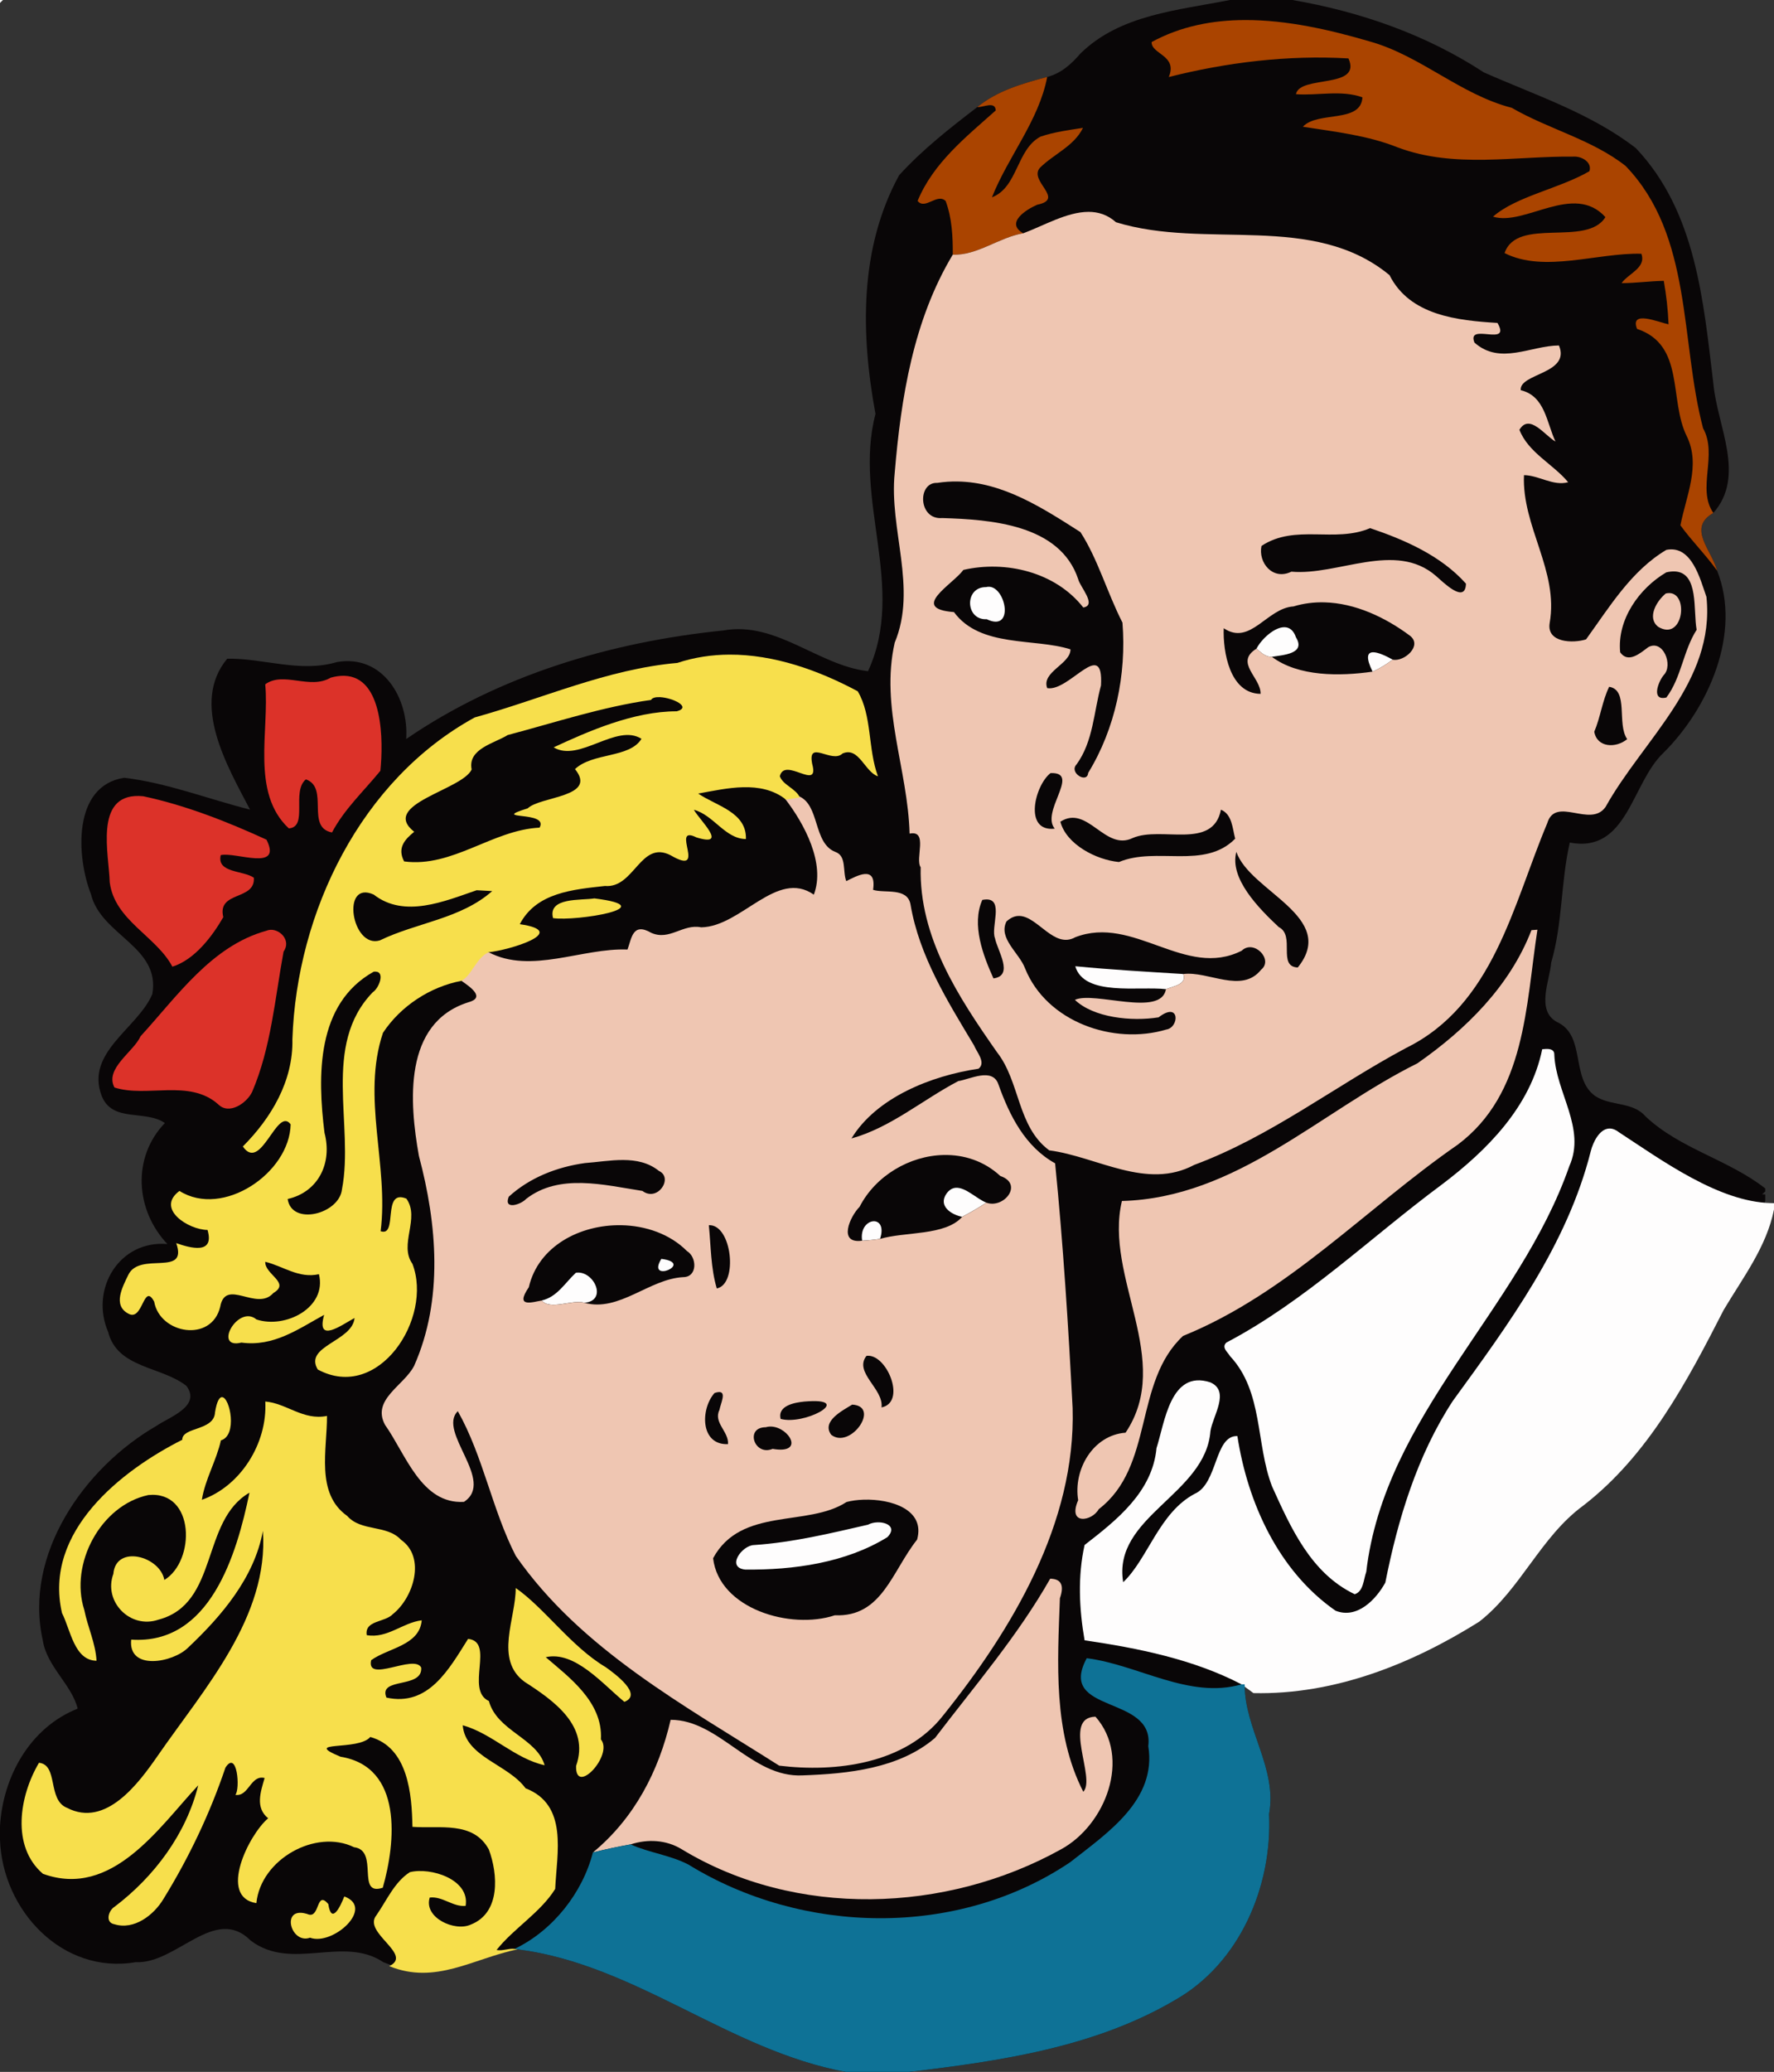 <?xml version="1.0" encoding="UTF-8" standalone="no"?>
<svg xmlns:rdf="http://www.w3.org/1999/02/22-rdf-syntax-ns#" xmlns="http://www.w3.org/2000/svg" height="555pt" width="475.35pt" version="1.1" xmlns:cc="http://creativecommons.org/ns#" xmlns:dc="http://purl.org/dc/elements/1.1/" viewBox="0 0 475.352 555">
<rect x="0" y="0" width="475.352" height="555" fill="#333333" stroke="none"/>
<path d="m329.54 0c-13.86 2.77-29.46 3.88-40.1 14.4-2.37 2.79-5.191 5.279-8.831 6.209-6.57 1.75-13.37 3.67-18.73 8.07-7.34 5.62-14.71 11.39-20.95 18.25-10.73 19.63-10.289 42.591-6.339 63.941-6.02 23.04 8.36 46.52-2 68.92-13.32-1.52-24.58-13.471-38.75-10.911-30 3.03-60.05 11.96-85 29.08 0.74-10.95-6.29-22.739-18.55-20.619-9.85 2.96-19.801-1.091-29.411-0.891-9.94 11.97 0.1 28.9 6.12 40.42-11.22-2.82-22.24-7.18-33.72-8.53-13.96 2.15-12.769 21.339-8.909 31.169 2.69 11.08 18.68 14.031 16.45 26.761-3.84 9.14-17.951 15.56-13.611 27.18 2.81 7.38 11.63 3.71 16.97 7.37-8.92 9.3-7.85 23.45 0.68 32.42-12.9-1.12-20.799 12.08-15.889 23.53 2.48 9.82 14.369 9.21 20.989 14.48 4.03 5.46-4.62 8.33-8.05 10.7-19.28 11.14-35.629 34.38-30.439 57.47 1.09 7.03 7.789 11.87 9.339 18.27-12.79 5.07-20.039 18.23-20.809 31.5v3.68c0.68 18.85 16.709 36.11 36.359 32.73 10.92 0.57 21.21-15.44 30.82-5.78 10.98 8.31 24.701-1.451 35.541 5.789 12.4 5.08 24.03-0.98 35.98-3.45 31.77 4.09 56.61 27.081 87.95 32.841h16.92c24.35-2.89 49.77-6.589 71.22-19.209 17.38-9.81 26.159-30.451 25.259-49.861 2.25-12.35-6.6-22.77-6.53-34.75 21.65 0.49 42.36-7.75 60.5-19.13 11.15-8.7 16.429-22.73 27.909-31.12 17.38-13.45 27.781-33.21 37.591-52.38 5.11-8.6 11.49-16.881 13.48-26.891v-1.719l-0.841-0.02c0.21-0.19 0.631-0.56 0.841-0.75v-0.83c-9.83-7.72-22.781-10.561-32.041-19.261-3.46-4.04-9.349-2.73-13.489-5.47-6.7-4.71-2.42-16.229-10.25-19.839-5.75-3.06-1.91-11.25-1.57-15.93 3.08-10.49 2.56-21.621 4.98-32.141 15.48 2.95 16.521-15.9 25.061-24 12.14-12.02 21.04-32.149 14.43-48.809-1.4-5.45-8.13-11.461-1.02-15.491 8.77-9.94 1.049-23.211 0.01-34.591-2.67-22.071-4.62-46.1-20.79-63.14-12.13-9.37-26.88-14.149-40.72-20.279-15.53-10.15-33.12-16.261-51.31-19.391zm6.555 5.409c0.527 0.016 1.054 0.035 1.581 0.062-0.528-0.027-1.054-0.046-1.581-0.062z" fill="#090607"/>
<path d="m0 0v0.975l0.975-0.975zm331.43 196.47c-0.374-0.029-0.761 0.005-1.158 0.113-7.325-0.087-7.026 11.138 0.236 10.75 9.199 4.43 6.534-10.421 0.922-10.863zm98.898 13.543c-3.464-0.135-7.905 4.093-9.469 7.17 1.475 1.238 3.036 2.876 5.148 2.738 3.812-0.613 11.451-1.012 8.076-6.5-0.809-2.383-2.181-3.347-3.756-3.408zm29.5 8.387c-1.924 0.069-2.351 1.863-0.094 6.482 2.4-1.05 4.649-2.448 6.736-4.023-2.745-1.52-5.146-2.512-6.643-2.459zm-99.67 105.13c2.938 10.2 21.387 6.613 30.35 7.676 2.325-0.95 7.213-1.576 5.812-5.076-12.075-0.75-24.137-1.437-36.162-2.6zm157.68 27.686c-0.455 0.011-0.902 0.056-1.283 0.09-3.925 19.238-18.45 33.862-33.662 45.35-23.925 17.725-45.601 38.925-72.113 52.875-1.762 1.625 0.4 3.163 1.25 4.588 11.125 11.925 8.538 29.288 14.025 43.551 6.287 13.912 13.05 29.125 27.688 36.125 2.987-0.925 2.95-4.977 3.875-7.477 6.112-52.388 51.212-87.623 68.012-135.84 5.7-12.65-4.523-24.688-5.023-37.312 0.037-1.725-1.402-1.988-2.768-1.953zm20.955 26.668c-3.061 0.296-5.18 4.425-5.977 7.584-7.912 31.362-27.5 57.889-46.225 83.639-11.938 18.25-18.375 39.574-22.588 60.799-3.138 5.713-9.474 12.287-16.674 9.412-19.062-13.238-29.438-36.112-32.875-58.475-7.737-0.263-6.512 15.939-14.287 19.326-11.925 6.312-15.65 21.711-23.963 29.611-3.638-22.025 27.587-29.3 29.225-50.588 0.762-5.112 6.75-13.425-0.088-16.35-13.325-4.3-15.2 13.412-17.975 22.037-1.375 14.662-13.275 24.062-24.088 32.438-2.337 10.388-1.825 21.477 0 31.914 17.888 2.625 36.451 6.349 52.551 14.736l4.002 2.94c27.062 0.613 52.95-9.687 75.625-23.912 13.938-10.875 20.537-28.413 34.887-38.9 21.725-16.812 34.726-41.512 46.988-65.475 6.388-10.75 14.362-21.101 16.85-33.613v-2.148l-1.051-0.025c-17.457-0.422-36.364-14.227-50.977-23.789-1.216-0.931-2.341-1.259-3.361-1.16zm-218.7 19.828c-1.112 0.091-2.164 0.668-3.111 2.006-2.8 4.138 1.648 6.988 5.273 7.713 2.788-1.45 5.501-3.05 8.139-4.75-3.103-1.134-6.966-5.242-10.301-4.969zm-27.734 11.221c-2.009 0.242-4.215 2.541-3.59 6.473 2-0.1 4.013-0.287 6-0.6 1.413-4.3-0.401-6.115-2.41-5.873zm-70.854 12.586c-5.213 8.5 11.388 1.4 0 0zm-28.059 4.582c-0.183 0.008-0.367 0.025-0.553 0.055-3.625 3.35-6.276 8.125-11.451 9.287 2.888 3.388 10.289-0.461 14.326 0.764 7.714-0.666 3.356-10.353-2.322-10.105zm100.4 83.631c-1.105 0.04-2.22 0.296-3.117 0.787-12.612 2.9-25.213 5.95-38.15 6.812-4.075 0.087-9.451 7.525-2.988 8.213 16.062 0.188 33.7-2.226 47.65-10.863 3.131-3.244-0.08-5.068-3.394-4.949z" transform="scale(.8)" fill="#fefdfd"/>
<path d="m417.01 6.711c-10.884 0.028-21.539 2.059-31.273 7.363-0.175 4.112 8.811 4.413 5.736 11.713 19.375-4.9 39.938-7.425 60.188-6.225 4.638 10.338-16.338 5.487-17.588 11.975 7.338 0.537 15.151-1.499 22.264 1.051-0.475 8.812-15.001 4.487-19.951 9.85 10.725 1.675 21.675 2.875 31.838 6.938 18.95 7.1 39.288 2.837 58.875 3.062 2.638-0.15 6.225 1.824 5.275 4.887-10.162 5.9-24.401 8.338-32.301 15.213 10.65 3.325 27.05-11.563 37.65 0.162-6.25 10.125-29.588-0.211-33.775 12.039 13.3 6.737 31.112-0.175 45.812 0.225 1.725 4.725-4.4 6.638-6.625 9.838 4.725 0 9.401-0.689 14.139-0.764 0.85 4.8 1.4 9.663 1.6 14.551-3.312-0.662-13.075-4.913-10.562 1.537 16.225 5.425 10.551 23.85 16.738 36.088 4.638 9.688-0.339 19.988-2.201 29.688 3.812 5.263 8.513 9.888 12.301 15.213-1.75-6.812-10.163-14.326-1.275-19.363-5.612-8.062 1.55-19.437-3.438-28.35-7.737-29.3-3.425-64.462-25.963-87.85-11.288-8.863-25.8-12.301-38.125-19.451-17.275-4.45-30.549-17.512-47.699-22.262-13.275-3.888-27.645-7.163-41.639-7.127zm-66.25 19.051c-8.213 2.188-16.712 4.588-23.412 10.088 2.05 0.138 5.976-2.125 6.176 1.125-9.95 8.875-20.963 17.601-26.176 30.301 2.525 3.15 6.575-2.763 9.4 0.037 2.125 5.763 2.413 11.887 2.375 17.949 8.113 0.375 15.488-5.786 23.613-7.148-6.2-3.513 1.124-8.039 4.699-9.576 9.475-1.9-3.013-7.949 0.887-12.361 4.625-4.6 11.452-7.251 14.414-13.363-4.787 0.738-9.651 1.375-14.238 2.938-8.062 4.287-7.562 17-16.25 20.312 5.463-13.75 15.699-25.626 18.512-40.301z" fill="#a40" transform="scale(.8)"/>
<g>
<path d="m364.54 70.938c-7.206 0.023-15.074 4.675-21.803 7.176-8.125 1.363-15.501 7.523-23.613 7.148-13.212 21.975-17.337 47.888-19.449 73.088-1.938 18.938 7.65 38.488 0 56.838-4.912 21.712 4.411 42.425 4.986 63.938 6.375-1.3 1.738 8.474 3.713 11.262-0.55 23.475 12.65 43.476 25.537 61.889 7.838 9.988 6.738 24.913 17.525 32.9 16.05 2.1 32.588 13.4 48.551 4.875 25.6-9.488 47.062-26.364 70.938-39.139 29.35-14.438 35.786-47.887 47.299-75.225 2.775-9.338 14.513 1.712 19.551-5.5 12.512-22.488 36.775-41.899 33.787-70.324-2.1-5.925-4.888-17.438-13.426-15.75-11.762 6.987-19.061 19.137-26.898 29.975-4.312 1.363-13.275 1.188-12.188-5.475 3.1-17.512-9.352-32.301-8.602-49.514 5.062 0.05 9.713 3.738 14.801 2.363-5.037-6.088-13.374-9.901-16.324-17.551 3.35-5.638 8.524 1.938 12.074 3.938-3.013-6.412-3.474-15.249-11.637-17.199-0.575-5.675 16.799-5.425 12.799-14.975-9.5 0.05-19.661 6.687-28.299-0.963-2.788-6.925 12.537 1.687 7.699-6.588-13.338-0.812-29.363-2.462-36.15-16-25.712-21.2-61.375-8.4-91.625-17.713-2.832-2.539-5.971-3.485-9.246-3.475zm-43.914 90.279c15.324 0.187 28.704 8.939 41.26 16.945 5.862 9.075 8.889 20.138 14.076 30.312 1.387 17.312-2.388 35.501-11.488 50.326-0.3 3.7-6.562-0.064-3.887-2.852 5.612-7.725 5.75-17.588 8.188-26.438 0.912-16.325-10.614 2.2-18.014 0.9-2.062-5.425 7.852-8.074 7.789-12.986-12.038-3.85-30.2-0.464-39.025-12.477-15.125-1.163-0.425-9.225 3.162-14.125 14.125-3.237 30.813 0.663 40.15 12.588 4.7-0.725-1.151-6.986-1.701-9.486-6.112-18.362-29.311-19.963-45.523-20.463-8.1 0.688-8.401-12.075-1.676-11.775 2.272-0.35 4.5-0.497 6.689-0.471zm138.29 15.621c11.525 3.888 23.712 9.188 32.1 18.588-0.2 7.088-7.898-0.762-10.023-2.562-13.612-11.862-32.851-0.051-48.451-1.451-6.312 3.075-11.187-3.1-10.012-8.625 11.338-7.463 24.524-0.874 36.387-5.949zm102.06 14.502c8.116 0.38 6.104 13.078 7.305 19.535-4.525 7.062-5.076 15.938-10.139 22.676-5.188 1.25-2.763-5.275-0.875-7.525 3.25-3.288-0.225-12.125-5.225-9.312-2.6 1.95-6.688 5.549-9.375 1.699-1.075-11.038 6.426-21.463 15.451-26.775 1.071-0.245 2.018-0.336 2.857-0.297zm-1.633 7.25c-0.425-0.031-0.888 0.007-1.389 0.123-3.025 2.438-6.462 8.124-2.537 11.174 8.215 4.922 10.299-10.833 3.926-11.297zm-115.77 3.094c10.326 0.253 20.439 5.02 28.689 11.18 4.325 3.35-2.037 8.863-5.787 8-2.087 1.575-4.336 2.973-6.736 4.023-10.988 1.587-24.852 1.702-33.727-4.961-2.112 0.138-3.673-1.501-5.148-2.738-7.525 4.638 1.511 9.662 1.361 15.137-10.325-0.1-12.637-14.05-12.35-21.975 8.925 6.013 14.426-6.736 23.363-7.299 3.428-1.034 6.892-1.452 10.334-1.367zm95.402 28.279c6.638 1.038 2.487 12.413 6.037 17.525-3.7 3.075-10.086 2.923-11.023-2.477 2.075-4.875 2.674-10.311 4.986-15.049zm-186.21 28.898c8.586 0.396-4.161 12.995 0.514 18.602-10.6 1.175-6.637-14.587-1.412-18.6 0.323-0.013 0.621-0.015 0.898-0.002zm-85.324 7.689c-1.538 0.25-3.076 0.499-4.613 0.736 6.688 8.625 13.701 21.888 9.764 32.275-12.412-8.688-24.288 10.75-37.75 10.938-6.15-1.25-10.562 4.575-16.688 1.85-6.3-3.638-6.575 1.825-7.975 5.588-15.175-0.613-32.351 8.35-46.514 0.9-4.612 1.137-6.449 6.149-9.111 9.574 2.8 1.95 8.312 5.625 2.225 7.213-21.775 6.963-19.688 33.487-16.463 51.449 6.1 22.875 8.213 48.101-1.6 70.238-3.388 6.662-14.35 11.262-9.75 19.787 6.888 9.688 12.138 26.625 26.438 25.775 10.688-7.013-9.062-23.501-2.062-30.363 8.55 15.175 11.461 32.989 19.424 48.477 21.9 31.4 56.575 50.098 88.213 70.211 19 2.325 42.189-0.575 54.826-16.688 23.3-29.038 44.561-64.6 43.461-103.04-1.425-27.338-3.149-54.762-5.861-81.949-10.038-5.562-15.262-15.976-18.975-26.389-1.95-5.875-9.664-1.698-13.451-1.148-11.925 6.237-22.65 15.573-35.787 19.211 8.35-13.725 26.701-21 42.551-23.35 2.675-2.05-0.713-5.7-1.5-7.812-8.887-14.825-18.338-29.838-21.275-47.188-1.038-5.825-8.687-3.65-12.537-4.9 1.262-8.537-5.564-4.612-8.977-2.912-1.275-3.25 0.177-8.425-3.648-9.775-7.55-2.913-5.113-15.861-12.363-18.711zm141.51 4.562c3.763 1.55 3.851 6.261 4.764 9.711-10.288 10.45-26.363 2.55-38.926 7.812-7.638-0.725-17.638-5.912-19.625-13.5 9.137-5.862 14.888 10.014 24.25 5.451 9.537-4.1 26.837 4.163 29.537-9.475zm5.164 14.111c4.475 13.275 34.238 21.787 20.562 38.725-6.925-0.312-0.701-10.7-6.363-13.537-6.688-6.263-16.612-16.3-14.199-25.188zm-83.768 15.941c5.942-0.128 1.451 9.42 2.916 12.971 0.762 4.062 6.501 12.563-0.512 13.463-3.45-7.662-7.413-17.95-3.738-26.275 0.494-0.099 0.938-0.15 1.334-0.158zm11.135 5.521c6.14 0.222 11.638 11.098 18.656 7.137 19.612-7.588 36.8 14.051 55.75 4.514 4.088-3.95 10.751 3 6.514 6.35-6.487 8.162-17.664 0.362-26.076 1.449 1.4 3.5-3.487 4.126-5.812 5.076-1.538 9.512-24.111 0.562-30.486 3.574 6.287 6 19.025 7.3 28.037 5.85 7.213-5.55 6.963 3.389 2.625 4.076-17.75 5.3-40.151-2.551-47.363-20.488-1.9-5.125-9.037-10.024-6.225-15.674 1.512-1.397 2.964-1.915 4.381-1.863zm173.47 4.613-2 0.148c-7.225 18.725-21.924 33.238-38.199 44.588-32.65 16.2-60.5 45.037-98.975 46.1-6.062 25.488 17.475 53.326 1.225 77.576-10.9 0.812-17.562 12.337-15.875 22.6-3.688 8.488 4.675 7.1 6.875 3.025 18.7-14.35 11.563-42.426 28.238-58.014 35.2-14.288 61.261-42.761 92.023-64.049 22.838-17.1 22.762-46.587 26.688-71.975zm-198.92 75.43c6.806-0.154 13.589 1.999 19.021 7.033 7.862 2.675 1.225 11.038-4.65 8.938-2.638 1.7-5.351 3.3-8.139 4.75-5.675 6.388-19.086 4.888-27.486 7.375-1.988 0.312-4 0.5-6 0.6-8.238 1.163-4.113-8.075-0.863-11.35 5.359-10.422 16.773-17.089 28.117-17.346zm-107.29 1.678c4.297 0.022 8.446 0.825 11.965 3.656 4.95 2.288-0.425 10.537-5.537 6.699-12.725-1.962-27.813-5.987-38.963 2.688-1.7 1.875-7.649 3.85-5.799-0.75 7.025-6.412 16.161-9.962 25.486-11.262 4.106-0.294 8.551-1.053 12.848-1.031zm28.678 21.83c7.725-0.4 9.925 19.763 2.662 21.176-2.025-6.775-1.95-14.151-2.662-21.176zm-29.383 0.004c8.238 0.137 16.38 2.954 22.033 8.635 3.413 2.062 3.587 8.7-1.188 8.75-11.45 0.575-21.487 11.787-33.1 8.6-4.037-1.225-11.439 2.624-14.326-0.764-2.837 0.425-9.236 2.713-4.336-4.449 3.188-13.789 17.185-21 30.916-20.771zm82.818 43.709c6.549 0.118 12.649 15.666 4.402 17.301 0.812-6.2-9.4-11.689-5.037-17.264 0.212-0.029 0.424-0.041 0.635-0.037zm-50.107 12.158c2.654-0.151 0.649 3.739 0.223 5.992-2.1 4.237 3.175 7.224 2.875 11.449-9.325 0.375-9.287-11.699-4.537-17.111 0.588-0.203 1.06-0.308 1.439-0.33zm31.533 3.027c12.288-0.173-3.029 8.098-10.811 5.965-1.113-4.475 4.737-5.5 7.975-5.812 1.075-0.092 2.017-0.141 2.836-0.152zm13.152 1.178c9.662 0.525-0.601 15.086-7.014 10.111-3.362-4.537 3.776-8.111 7.014-10.111zm-27.076 7.352c6.021 0.266 11.323 9.341 0.426 7.461-6.15 2.55-9.376-7.238-2.301-7.238 0.621-0.183 1.252-0.25 1.875-0.223zm30.926 24.48c9.149-0.287 20.73 3.273 17.887 13.379-8.45 10.625-11.724 26.001-27.549 25.326-14.8 4.938-38.788-2.137-40.775-19.1 9.387-17.325 31.674-10.314 44.699-18.826 1.645-0.443 3.627-0.713 5.738-0.779zm62.47 26.46c-10.85 19.112-25.275 35.863-38.562 53.301-11.975 10.288-29.2 12.024-44.338 12.549-17.188 0.9-27.937-18.637-44.225-18.6-3.962 17.188-12.2 33.025-26.037 44.412 4.175-1.05 8.387-1.949 12.625-2.699 5.7-1.863 11.962-1.537 17.1 1.613 38.225 23.2 88.513 21.436 127.05 0.049 14.938-8.125 23.688-30.674 11.562-44.424-11.35 0.237 0.275 20.699-4.088 25.137-10.15-19.86-8.63-43.19-7.83-64.8 1.512-4.312 0.438-6.487-3.25-6.537z" transform="scale(.8)" fill="#efc6b2"/>
<path d="m244.3 219.19c-5.848 0.026-11.695 0.877-17.426 2.775-23.575 2.075-45.275 11.999-67.875 18.262-38.1 20.862-59.6 65.088-61.062 107.74 0.312 14.025-7.125 26.412-16.6 35.912 6.112 8.887 11.374-13.551 16.012-7.426-0.325 16.3-22.711 31.475-37.236 22.312-8.075 5.963 2.998 13.012 9.398 13.062 2.462 8.425-5.849 6.027-10.486 4.414 4.037 11.525-12.239 2.599-16.076 10.674-1.85 3.888-5.286 10.088-0.023 12.9 4.987 2.95 5.098-10.676 8.711-3.988 1.9 10.875 19.226 13.788 22.113 1.75 1.775-9.863 12.25 1.713 17.812-4.637 5.875-3.45-2.938-6.212-2.713-10.449 5.975 1.438 11.225 5.673 17.975 4.148 2.775 11.212-11.262 18.364-20.912 15.164-6.2-5.213-14.711 10.136-5.049 7.736 10.812 1.488 19.186-4.625 27.711-9.287-2.775 9.825 5.838 3.4 10.176 1.062-0.713 7.888-17.062 9.338-12.324 17.238 20.388 11.012 38.698-17.214 31.711-35.389-4.625-6.463 2.652-15.262-2.023-21.824-8.338-3.425-2.675 12.937-8.625 10.912 2.788-22.162-6.452-44.762 0.773-66.412 5.888-8.95 15.777-15.426 26.289-17.426 3.473-1.805 4.891-7.653 9.111-9.574 6.688-0.637 27.625-6.914 10.438-9.389 5.537-10.638 17.913-11.611 28.525-12.799 9.85 0.863 11.9-15.488 22-10.275 12.75 7.425-0.463-10.5 8.662-5.975 10.938 3.362 1-5.814-0.875-9.264 6.625 1.762 10.476 9.751 17.426 9.801 0.287-9.012-9.913-11.087-15.988-15.225 9.475-1.7 21.05-4.638 29.437 2.037 1.538-0.237 3.076-0.486 4.613-0.736-1.25-2.938-5.726-4.176-6.701-7.113 1.625-6.675 13.364 5.263 10.852-4.062-1.725-8.5 6.574-0.037 10.137-3.537 5.487-2.425 7.487 6.237 11.875 7.625-3.413-9.15-1.925-20.275-6.775-28.463-13.081-7.017-28.04-12.341-42.986-12.275zm-23.201 14.242c4.271 0.217 10.716 3.336 5.588 4.732-14.525-0.013-29.8 6.764-41.25 12.076 8.6 5.162 21.013-8.188 29.426-2.863-3.987 6.525-16.275 4.524-22.275 10.137 7.688 9.463-11.55 9.038-15.85 13.15-13.325 4.138 7.286 0.614 3.986 6.451-15.9 0.812-29.124 13.462-45.361 11.324-2.45-4.612 0.362-7.476 3.375-9.926-11.675-9.225 16.086-13.974 19.236-20.861-1.4-6.95 7.626-8.75 12.076-11.537 15.888-4.2 31.649-9.439 48.012-11.764 0.431-0.744 1.613-0.992 3.037-0.92zm-61.438 64.645c1.3 0.075 3.901 0.214 5.201 0.289-10.55 9.338-25.339 10.537-37.639 16.512-9.425 2.875-13.15-20.375-2.037-15.338 10.25 8.012 23.725 2.225 34.475-1.463zm39.426 2.738c-4.412 0.725-15.675-0.463-13.85 6.6 7.688 1.15 37.462-3.687 13.85-6.6zm-73.229 24.52c3.181 0.151 1.041 5.606-1.01 6.906-17.162 17.725-6.174 44.437-10.299 65.949-0.875 8.325-16.864 12.4-18.201 3.275 10.14-2.27 15.05-11.88 12.34-22.16-2.35-19.012-2.825-43.15 16.463-53.938 0.261-0.04 0.497-0.053 0.709-0.043zm-51.477 142.47c-0.883-0.017-1.77 1.38-2.357 5.08-0.287 6.287-11.037 4.826-10.975 9.201-20.138 10.138-46.65 30.65-40.275 58.037 2.85 5.55 4.088 15.874 11.562 15.949-0.338-5.875-2.962-11.274-4.1-16.986-5.013-15.538 5.561-35.125 21.461-38.5 15.675-1.512 15.802 22.1 5.352 28.438-1.45-8-16.264-11.951-17.076-2.051-3.438 9.275 5.638 18.6 15.088 15.35 20.325-5.338 14.138-33.111 30.5-42.523-4.287 20.7-13.188 51.012-39.613 49.199-1.1 10.538 14 7.713 19.025 2.713 11.262-10.625 22.213-23.45 25.088-39.125 2.025 28.825-19.687 52.825-35.199 75.25-6.388 9.213-17.389 24.225-30.389 17.5-6.688-2.65-2.837-14.412-9.412-15.1-6.55 11.05-9.401 27.999 1.324 37.174 23.262 8.438 39.076-15.849 52.014-29.637-4.05 16.325-14.725 30.599-28.025 40.674-2.062 1.25-3.238 5.289-0.051 5.852 6.562 2.038 13.164-3.025 16.414-8.438 8.537-13.838 15.573-28.612 20.773-44 3.925-6.138 5.014 7.125 3.326 9.125 4.525 0.675 5.086-6.825 9.799-5.65-1.35 4.625-3.212 9.949 1.188 13.486-6.412 5.362-16.887 26.364-3.949 28.414 1.45-14.725 19.938-24.989 32.713-18.727 8.55 1.05 0.525 16.575 9.625 13.562 4.3-15.05 6.9-40.449-14.15-43.861-13.362-5.562 6.025-1.838 9.963-6.613 12.7 3.525 13.925 19.225 14.125 30.088 9.037 0.675 20.35-2.05 25.588 7.588 3.05 8.238 3.998 21.199-6.039 25.137-5.325 2.487-15.874-2.286-13.762-9.049 4.3-0.5 7.788 3.212 12.025 2.787 1.475-8.875-11.701-13.025-18.676-11.287-5.175 3.312-7.763 9.488-11.213 14.438-4.75 5.838 12.552 13.145 4.29 17.02 15.5 6.35 28.074-2.534 43.011-5.622l-1.012-0.148c-2.025-0.25-4.052 0.784-6.039 0.371 5.7-7.213 14.739-12.548 19.639-20.448 0.537-12.05 4.424-28.149-9.926-33.699-5.875-8.088-20.149-10.412-21.049-21.1 9.85 2.75 17.388 11.162 27.438 13.387-2.612-9.1-15.926-11.438-18.676-21.5-8.05-3.725 2.137-19.838-6.963-20.812-6.45 10.25-13.3 22.737-27.35 19.662-2.85-6.975 12.2-2.824 11.65-10.049-2.362-4.65-18.501 5.398-16.764-2.477 5.7-4.125 16.2-4.875 16.938-13.35-6.412 0.762-11.511 6.175-18.424 4.963-0.762-5.025 6.075-4.2 8.75-7.037 6.938-5.525 11.138-19 2.75-24.875-4.812-5.188-13.312-2.638-18.037-8-10.7-7.562-6.688-22.351-6.775-33.488-7.95 1.625-13.562-4.249-20.662-4.824 0.738 14.088-8.363 28.4-21.25 32.912 1.081-6.86 4.88-13.12 6.38-19.9 5.644-1.622 3.032-14.417 0.383-14.469zm98.355 63.906c0.075 10.125-7.239 23.95 2.961 31.412 9.688 6.237 21.976 14.775 17.264 28.162-0.338 10.25 12.6-3.638 8.312-8.875 0.725-12.612-10.875-20.963-18.475-27.525 9.725-2.212 19.036 8.976 26.336 14.951 6.338-2.45-3.236-9.463-6.211-11.588-11.575-6.85-20.525-19.812-30.188-26.537zm-57.414 103.28c-1.35 3.475-4.324 9.575-5.361 2.537-4.013-4.675-2.812 4.374-6.438 3.549-9.838-3.638-6.376 10.114 0.324 7.727 7.6 2.812 21.825-10 11.475-13.812z" transform="scale(.8)" fill="#f7df4c"/>
<path d="m115.29 226.28c-1.369-0.033-2.88 0.164-4.549 0.629-6.938 4.125-15.763-2.237-21.9 2.213 1.462 15.35-4.925 36.325 7.9 48.25 6.588-0.475 0.786-12.375 5.711-16.412 7.912 2.725-0.15 16.125 8.75 17.775 4.138-7.85 10.739-13.925 16.201-20.65 0.986-9.618 1.119-31.483-12.113-31.805zm-68.834 40.238c-14.949-0.274-9.933 19.665-9.703 28.904 1.637 12.775 15.538 17.975 20.988 28.25 7.463-2.3 13.424-10.264 17.049-16.576-2.125-8.887 10.776-5.45 10.238-13.213-3.612-2.5-12.475-1.524-11.1-7.549 4.812-1.225 20.773 5.687 15.336-5.176-13.125-6.05-27.336-11.599-41.299-14.549-0.525-0.052-1.028-0.083-1.51-0.092zm44.131 44.816c-0.478 0.024-0.95 0.127-1.397 0.324-18.35 5.075-29.874 21.975-42.137 35.35-2.225 5.125-12.1 10.775-8.713 17.125 10.875 3.487 25.024-2.937 34.699 5.588 3.65 3.737 9.587-0.324 11.412-4.111 6.35-14.838 7.638-31.264 10.525-46.951 2.581-3.697-1.048-7.489-4.391-7.324z" transform="scale(.8)" fill="#dc3229"/>
</g>
<path fill="#0e7296" d="m291.2 444.18c13.73 1.71 27.43 11.05 41.47 7h0.85c-0.07 11.98 8.78 22.4 6.53 34.75 0.9 19.41-7.88 40.05-25.26 49.86-21.45 12.62-46.87 16.32-71.22 19.21h-16.92c-31.34-5.76-56.18-28.75-87.95-32.84l-0.81-0.12c10.23-4.89 18.19-14.96 20.98-25.83 3.34-0.84 6.71-1.56 10.1-2.16 5.01 2.26 10.63 2.87 15.51 5.41 30.64 18.86 72.15 19.67 102.29-0.64 9.86-7.76 23.24-16.61 20.92-31.08 1.74-13.93-24.64-8.47-16.49-23.56z"/>
</svg>
